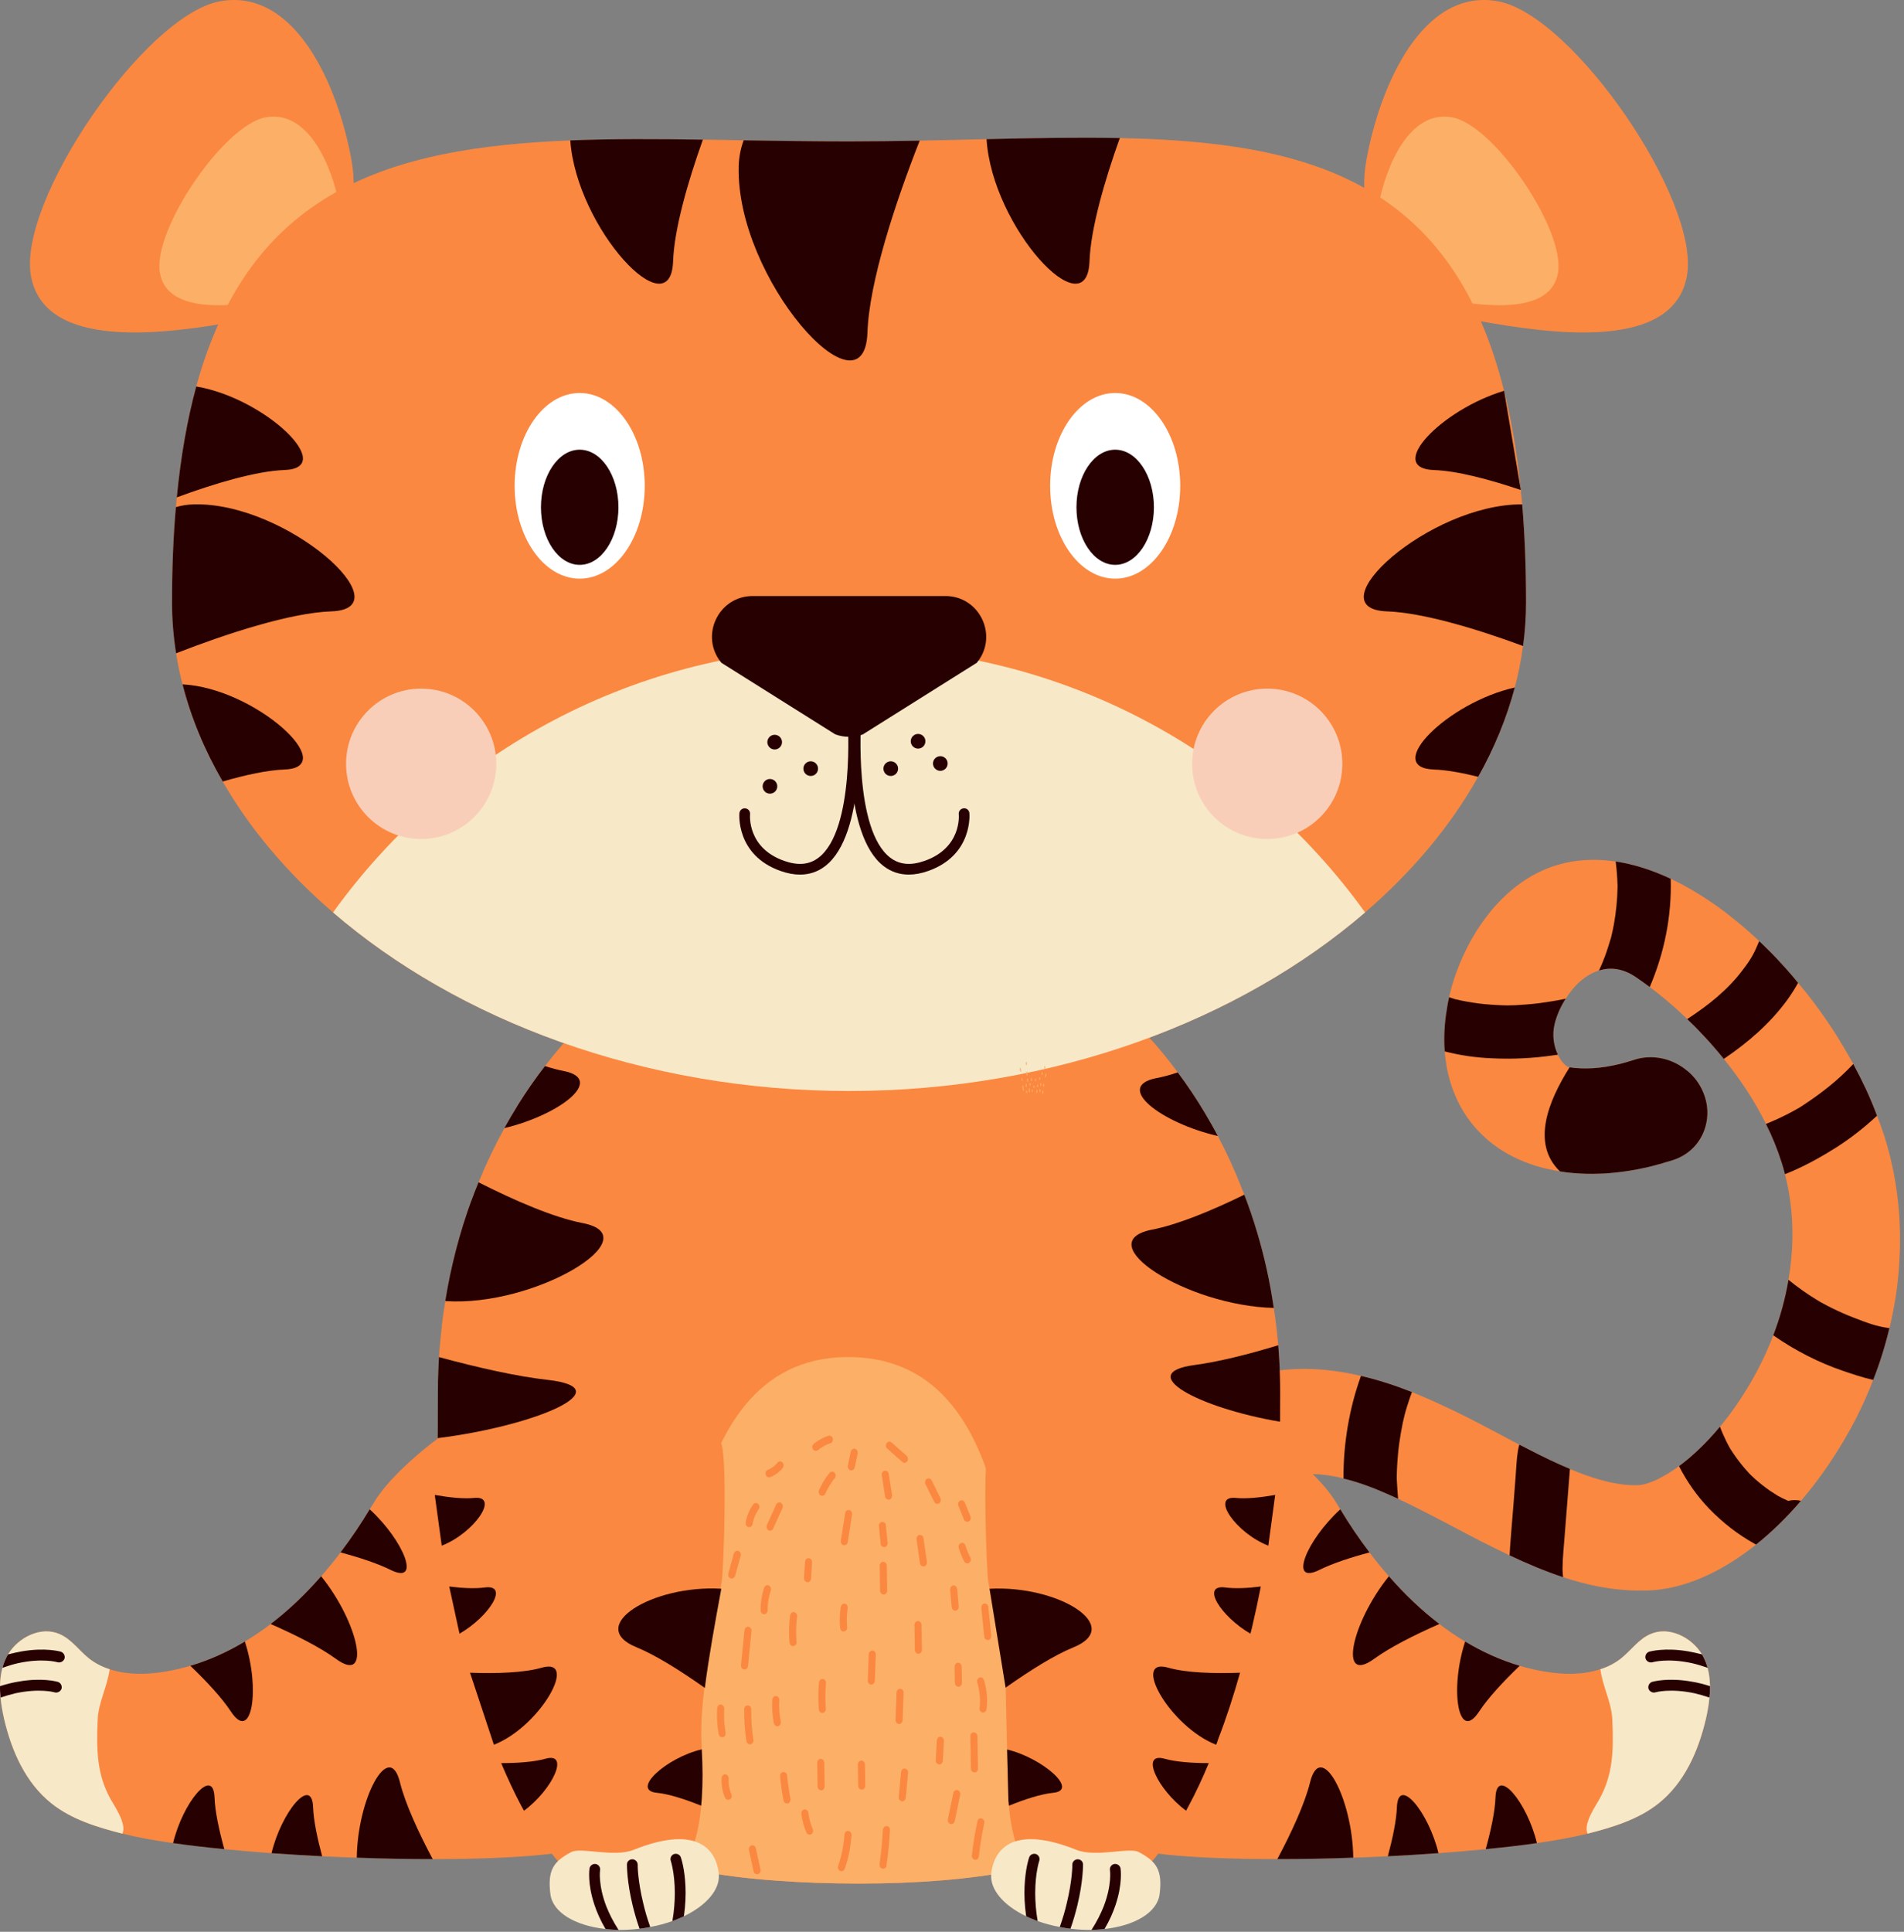 <svg xmlns="http://www.w3.org/2000/svg" xmlns:xlink="http://www.w3.org/1999/xlink" id="eQpzG2ObMUW1" viewBox="0 0 210 213"><rect x="0" y="0" width="210" height="213" fill="#808080" stroke="none"/><style><![CDATA[#eQpzG2ObMUW26_tr {animation: eQpzG2ObMUW26_tr__tr 3000ms linear infinite normal forwards}@keyframes eQpzG2ObMUW26_tr__tr { 0% {transform: translate(134.317px,158.96px) rotate(0deg);animation-timing-function: cubic-bezier(0.42,0,0.58,1)} 26.667% {transform: translate(134.317px,158.96px) rotate(-4deg);animation-timing-function: cubic-bezier(0.42,0,0.58,1)} 50% {transform: translate(134.317px,158.96px) rotate(-1deg);animation-timing-function: cubic-bezier(0.42,0,0.58,1)} 73.333% {transform: translate(134.317px,158.96px) rotate(-3deg);animation-timing-function: cubic-bezier(0.42,0,0.58,1)} 100% {transform: translate(134.317px,158.96px) rotate(0deg)}} #eQpzG2ObMUW114_tr {animation: eQpzG2ObMUW114_tr__tr 3000ms linear infinite normal forwards}@keyframes eQpzG2ObMUW114_tr__tr { 0% {transform: translate(34.46px,33.649px) rotate(0deg)} 43.333% {transform: translate(34.46px,33.649px) rotate(-5deg)} 100% {transform: translate(34.46px,33.649px) rotate(0deg)}}]]></style><path d="M111.497,118.814c0-.013,0-.028,0-.041c0-.008,0-.013,0-.021c0-.002,0-.008.003-.01c0-.003,0-.018,0-.005c0-.013,0-.024-.008-.036-.005-.011-.018-.021-.031-.021-.013-.005-.026-.003-.036.005s-.023.018-.023.031c-.005.065-.005.127.005.189.003.012.005.025.015.033.008.01.024.016.037.016.023-.003.051-.024.046-.052s-.008-.057-.008-.088Z" fill="#fcaf67"></path><path d="M111.799,118.487c0-.029-.028-.049-.051-.049-.029.002-.047.025-.047.051-.005.114,0,.227.013.341.003.026.023.046.052.046.023,0,.051-.025.046-.051-.013-.111-.018-.225-.013-.338Z" fill="#fcaf67"></path><path d="M112.132,118.776c0-.003,0-.006-.002-.011v-.002c0-.005,0-.013-.003-.021c0-.013,0-.028-.002-.041c0-.013,0-.029,0-.042c0-.007,0-.012.002-.02c0,0,0-.016,0-.008s0-.005,0-.005c0-.016,0-.026-.005-.039-.008-.01-.021-.021-.033-.021-.011-.002-.026-.002-.037.006-.01.007-.02.018-.02.031-.008.069-.005.134.007.201.003.013.013.026.024.028.01.008.026.011.038.006.011-.006.024-.013.029-.024.005-.013.005-.025.002-.038Z" fill="#fcaf67"></path><path d="M111.46,117.983c.003-.026-.026-.049-.049-.049-.031.003-.046.023-.049.052-.005.09-.003.178.008.266.002.025.023.049.051.046.026-.002.052-.023.049-.052-.013-.087-.015-.175-.01-.263Z" fill="#fcaf67"></path><path d="M111.88,117.983c0-.005.003-.013.003-.021.003-.013.005-.028.008-.041.007-.026-.011-.055-.036-.06-.026-.005-.052.011-.06.039-.013.059-.018.124-.01.189.002.01.008.023.015.033.008.008.024.013.037.013.023-.003.049-.023.046-.052-.003-.028-.005-.056-.003-.087c0-.003,0-.006,0-.011c0,0,0,0,0-.002Z" fill="#fcaf67"></path><path d="M112.608,118.576c-.031.003-.047.024-.049.052-.006.083-.011.168-.016.25-.002.026.026.052.052.047.028,0,.044-.021.046-.049.005-.085.011-.168.016-.253.002-.026-.026-.049-.049-.047Z" fill="#fcaf67"></path><path d="M112.288,118.125c-.028-.006-.054.01-.059.036-.013.054-.018.111-.011.165.003.013.006.023.016.033.01.008.023.016.036.013.026-.002.052-.023.049-.051-.005-.026-.005-.054-.002-.083.002-.018.002-.039.007-.054.006-.026-.01-.054-.036-.059Z" fill="#fcaf67"></path><path d="M112.929,118.512c-.028.005-.046.026-.046.052v.227c0,.026.026.049.051.047.026,0,.047-.024.047-.05v-.227c0-.026-.026-.049-.052-.049Z" fill="#fcaf67"></path><path d="M112.719,118.058c.002-.013-.008-.026-.016-.034s-.023-.015-.036-.013c-.013,0-.026.005-.034.016-.007.01-.012.02-.012.036-.006.062-.006.126.005.188.002.013.005.024.015.034.008.008.023.015.036.013.024-.003.052-.023.047-.052-.008-.062-.01-.124-.005-.188Z" fill="#fcaf67"></path><path d="M113.069,117.908c.002-.013-.005-.028-.013-.036-.01-.008-.023-.013-.039-.013-.01.002-.023.008-.033.015-.008.011-.011.024-.011.037-.007.067-.005.134.005.201c0,.013.003.026.013.033.011.011.024.016.036.016.026-.003.052-.023.05-.052-.011-.067-.013-.134-.008-.201Z" fill="#fcaf67"></path><path d="M112.893,117.205c-.029,0-.049.024-.049.052v.175c0,.026.026.05.051.047.029-.003.049-.023.049-.052v-.175c0-.026-.025-.049-.051-.047Z" fill="#fcaf67"></path><path d="M112.491,117.479c0,0,0,0,0-.002c0-.003,0-.008,0-.011.003-.018.005-.033.008-.051.005-.023-.01-.054-.036-.057-.026-.005-.054.008-.06.036-.012.07-.015.142-.01.214.005.026.023.05.052.047.026-.003.051-.023.046-.052-.002-.031-.002-.064-.002-.098.002-.008.002-.015.002-.026Z" fill="#fcaf67"></path><path d="M111.599,117.391c.002-.025-.029-.049-.052-.046-.028,0-.044.021-.046.049-.008.085-.006.168.005.253.002.026.023.049.051.046.026-.002.049-.023.047-.051-.01-.083-.01-.168-.005-.251Z" fill="#fcaf67"></path><path d="M112.038,117.34c.003-.026-.026-.049-.049-.047-.031.003-.046.023-.049.052-.005.075-.002.15.005.227.003.026.024.049.052.046.026-.002.049-.023.046-.051-.007-.075-.01-.152-.005-.227Z" fill="#fcaf67"></path><path d="M111.528,116.622c0-.026-.023-.049-.049-.047-.026,0-.052.024-.049.052.01.114.018.227.026.341.005.026.026.049.051.046.029,0,.049-.023.049-.051-.01-.114-.018-.228-.028-.341Z" fill="#fcaf67"></path><path d="M112.945,116.549c-.026.003-.047.024-.047.052v.214c0,.026.026.049.052.047.026,0,.047-.023.047-.052v-.211c0-.026-.026-.052-.052-.05Z" fill="#fcaf67"></path><path d="M113.268,116.209c0,.013,0,0,0-.003-.003-.002-.003-.007-.003-.013-.002-.007-.002-.012-.002-.02-.003-.016-.006-.031-.006-.047c0-.015,0-.028,0-.044c0-.007,0-.012.003-.02c0-.005,0-.008,0-.013c0-.003,0-.003,0-.003s0,0,0-.002c.003-.013.003-.024-.005-.036-.008-.011-.021-.021-.031-.021-.013-.003-.026-.003-.036.005-.013.008-.021.018-.023.031-.008.072-.006.142.007.214.003.011.016.024.023.029.011.007.026.007.039.005.011-.005.023-.013.029-.023.005-.013.005-.026.005-.039Z" fill="#fcaf67"></path><path d="M111.458,115.578c-.003-.025-.024-.049-.052-.049-.026.005-.049.026-.046.052.005.08.01.16.018.24.002.026.023.052.051.049.024-.002.049-.026.047-.052-.005-.08-.013-.16-.018-.24Z" fill="#fcaf67"></path><path d="M113.23,118.664c-.026.003-.046.023-.046.052v.263c0,.026.025.052.051.049.026-.002.047-.023.047-.051v-.264c0-.028-.026-.051-.052-.049Z" fill="#fcaf67"></path><path d="M113.372,117.949c-.029-.005-.052.01-.059.036-.024.07-.031.142-.026.214.002.026.023.052.051.047.026,0,.049-.024.047-.052-.003-.015-.003-.031-.003-.049c0-.008.003-.016.003-.023c0-.003,0-.003,0-.003s0,0,0-.002c0-.003,0-.008,0-.013.005-.034.013-.065.023-.096.008-.026-.013-.054-.036-.059Z" fill="#fcaf67"></path><path d="M113.626,116.824c-.021-.013-.054-.006-.065.02-.044.098-.077.202-.095.31-.005.023.01.054.036.057.026.005.054-.008.059-.036.011-.052.021-.101.037-.15.015-.049.028-.088.049-.137.01-.021.005-.054-.021-.064Z" fill="#fcaf67"></path><path d="M111.083,118.184c-.003-.026-.021-.049-.052-.049-.023.002-.049.026-.046.051.018.153.036.302.056.455.003.026.024.049.049.046.026,0,.052-.023.049-.049-.02-.152-.036-.304-.056-.454Z" fill="#fcaf67"></path><path d="M110.978,117.365c-.003-.013-.006-.026-.016-.034-.008-.01-.023-.015-.036-.015-.023.002-.052.026-.046.052.01.064.02.126.028.191.003.013.005.023.015.033.008.008.024.016.037.013.023-.002.051-.023.046-.052-.008-.062-.018-.126-.028-.188Z" fill="#fcaf67"></path><path d="M110.857,116.537c-.024-.111-.049-.22-.073-.331-.007-.026-.038-.039-.062-.031-.028.008-.038.036-.033.062.023.108.049.217.072.328.008.026.039.039.062.031.028-.008.039-.034.034-.059Z" fill="#fcaf67"></path><g id="eQpzG2ObMUW26_tr" transform="translate(134.317,158.96) rotate(0)"><g transform="translate(-134.317,-158.96)"><path d="M137.208,165.281c3.445-2.677,6.732-3.225,10.54-2.375.152.033.284.07.429.111l.01.008c1.503.366,3.075.924,4.784,1.68.403.184.801.362,1.232.55l.008.006c1.856.875,3.867,1.915,6.09,3.09c2.043,1.079,4.098,2.164,6.2,3.14l.007.007c1.932.912,3.891,1.743,5.895,2.404c1.231.406,2.479.749,3.733.997c1.704.33,3.45.521,5.221.467.16-.002.323.011.491,0c3.831-.15,7.937-1.941,11.838-5.063c1.706-1.355,3.367-2.977,4.952-4.823.917-1.074,1.805-2.213,2.654-3.421.158-.222.32-.455.468-.684.005-.011.005-.011.012-.021c1.095-1.614,2.071-3.269,2.946-4.965l.006-.01c.395-.806.795-1.624,1.151-2.458.253-.586.498-1.18.726-1.772.736-1.866,1.329-3.777,1.792-5.708.064-.215.103-.434.157-.656.062-.315.139-.651.204-.968.398-1.96.656-3.948.744-5.926.273-4.634-.29-9.238-1.655-13.599-.251-.756-.519-1.523-.819-2.269-.356-.974-.759-1.94-1.208-2.905-.431-.924-.909-1.869-1.41-2.799-.41-.754-.847-1.508-1.296-2.246-.467-.793-.971-1.578-1.49-2.337-1.027-1.518-2.12-2.982-3.302-4.363-.659-.811-1.335-1.593-2.04-2.337-.191-.204-.359-.395-.545-.584-.289-.304-.575-.596-.872-.875-.269-.276-.553-.547-.834-.805-.976-.933-1.973-1.795-2.995-2.6-.543-.442-1.08-.85-1.63-1.237-1.257-.886-2.514-1.683-3.795-2.37-.449-.243-.901-.462-1.335-.666-2.086-.979-4.121-1.619-6.07-1.905-2.301-.349-4.472-.217-6.476.395-.575.16-1.138.385-1.673.63-1.626.733-3.064,1.789-4.324,3.026-1.072,1.051-2.001,2.249-2.802,3.491-1.472,2.316-2.479,4.818-3.021,7.067-.031.124-.051.237-.075.351-.041.16-.064.317-.103.477-.052.238-.095.483-.126.736-.292,1.645-.372,3.238-.261,4.761.049.568.119,1.126.214,1.668.483,2.683,1.627,5.082,3.382,6.982c2.239,2.445,5.402,4.007,9.12,4.575.509.098,1.046.158,1.577.201.233.019.455.031.687.05.462.023.938.025,1.402.02.23.003.475.003.718-.015.651-.018,1.309-.075,1.983-.15.984-.103,1.98-.269,2.998-.504.402-.077.792-.18,1.182-.281l.005-.01c.026.005.044.002.075-.005.026-.013.041-.016.065-.026.328-.075.65-.166.945-.277.144-.041.289-.082.428-.116.145-.041.282-.09.416-.142.297-.093.584-.209.849-.341.341-.178.646-.384.92-.609.095-.077.178-.15.266-.232.082-.057.144-.129.209-.199.095-.093.196-.194.286-.305.274-.328.504-.674.677-1.04.051-.096.093-.197.137-.297.046-.109.087-.212.121-.318.031-.108.072-.224.103-.33.328-1.144.295-2.412-.191-3.651-.41-1.041-1.051-1.898-1.877-2.551l-.01-.005c-1.601-1.317-3.801-1.826-5.82-1.154-.168.056-.32.108-.483.152-.152.052-.312.098-.467.132-.152.054-.307.087-.462.124-.158.036-.295.067-.449.103-.179.046-.367.09-.538.126-.173.039-.335.067-.516.101l-.01-.008c-1.136.197-2.13.235-2.959.199-.186,0-.367-.013-.54-.033-.077-.011-.147-.016-.214-.021-.165-.016-.313-.031-.452-.057-.392-.059-.909-.596-1.293-1.389-.427-.893-.674-2.122-.359-3.39.224-.914.637-1.893,1.221-2.783.891-1.428,2.174-2.662,3.674-3.109c1.214-.387,2.585-.261,4.02.694.501.336,1.03.71,1.578,1.126.552.403,1.125.865,1.699,1.34.805.669,1.624,1.392,2.432,2.192.617.581,1.226,1.196,1.833,1.854.749.803,1.487,1.642,2.202,2.536c1.756,2.163,3.37,4.572,4.653,7.167.684,1.366,1.263,2.783,1.725,4.24.144.433.26.862.372,1.301.142.519.25,1.058.356,1.611.346,1.805.493,3.672.465,5.562-.034,1.482-.179,2.984-.437,4.479-.346,2.053-.906,4.103-1.675,6.119-1.038,2.727-2.443,5.366-4.196,7.875-.558.793-1.116,1.526-1.678,2.2-1.586,1.906-3.143,3.339-4.519,4.351-.015.002-.015.002-.023.013-1.805,1.314-3.313,1.957-4.255,2.063-.075.002-.15.007-.199.018-2.071.087-4.338-.512-6.754-1.449-.274-.106-.53-.214-.803-.335-1.446-.599-2.944-1.322-4.47-2.11-.327-.17-.661-.333-.988-.506-.044-.018-.083-.046-.127-.062-.7-.364-1.384-.728-2.084-1.108-1.549-.815-3.165-1.68-4.869-2.504-.452-.217-.906-.436-1.358-.638-1.144-.547-2.329-1.064-3.532-1.549-.444-.168-.881-.33-1.322-.501l-.011-.005c-1.409-.504-2.835-.942-4.291-1.276-2.042-.485-4.126-.766-6.24-.779-1.872.01-3.752.217-5.647.718-2.9.748-5.82,2.13-8.727,4.391-2.486,1.937,5.231,11.191,7.717,9.241Z" fill="#fb8840"></path><path d="M186.023,118.014l.01.005c.827.655,1.47,1.523,1.878,2.556.485,1.237.519,2.504.191,3.645-.465,1.687-1.741,3.091-3.561,3.685-.279.093-.552.178-.844.25-.302.106-.622.202-.953.274-.039.013-.083.039-.139.041-.398.109-.79.21-1.183.292l-.01-.005c-1.01.235-2.009.392-2.988.501-.676.082-1.334.137-1.993.15-.958.038-1.887.018-2.796-.057-.54-.041-1.066-.101-1.585-.196-3.171-3.057-1.309-7.702,1.066-11.472.351.062.759.096,1.206.114.829.036,1.828-.006,2.959-.197.896-.149,1.866-.384,2.928-.733c2.019-.671,4.219-.168,5.814,1.147Z" fill="#270002"></path><path d="M148.176,163.017l.008.008c1.505.367,3.077.924,4.787,1.681.403.183.798.361,1.229.55-.062-.713-.104-1.433-.145-2.156-.002-.018-.002-.018.005-.026-.01-.008-.01-.008-.01-.008.01-.18.013-.366.008-.544.013-.408.026-.819.057-1.232.051-.731.113-1.454.216-2.174.104-.767.243-1.536.398-2.293.057-.222.111-.444.158-.656.015-.062.023-.116.033-.149.08-.321.17-.633.269-.938.162-.537.343-1.061.539-1.588-.444-.167-.88-.33-1.324-.5l-.011-.006c-1.407-.503-2.832-.942-4.288-1.275-1.299,3.612-1.944,7.467-1.929,11.306Z" fill="#270002"></path><path d="M166.5,171.491l.01.008c1.929.911,3.889,1.743,5.892,2.404-.013-.127-.028-.266-.041-.393-.003-.16-.021-.317-.023-.48-.005-.015-.005-.015-.008-.031.008-.01.008-.01.008-.01.013-.326.015-.641.028-.966.044-.718.106-1.441.165-2.166.142-1.779.282-3.561.421-5.342.067-.834.132-1.686.199-2.52.008-.011-.002-.016.005-.026-1.443-.599-2.943-1.322-4.469-2.109-.328-.171-.661-.334-.986-.507-.047-.018-.086-.046-.132-.061-.057.203-.101.431-.147.66-.165.997-.189,2.038-.271,3.034-.153,2.045-.315,4.085-.486,6.135-.062.767-.126,1.575-.165,2.37Z" fill="#270002"></path><path d="M193.512,170.215c.056.023.106.06.17.088c1.704-1.355,3.367-2.977,4.952-4.823-.459-.106-.95-.106-1.407.008-.219-.098-.439-.197-.653-.302-.15-.075-.3-.168-.455-.235-.01-.006-.01-.006-.02-.013-.287-.189-.581-.367-.868-.555-.56-.393-1.11-.824-1.629-1.278-.121-.114-.253-.235-.374-.349-.029-.021-.155-.152-.225-.217-.062-.075-.137-.155-.155-.168-.124-.131-.232-.266-.348-.39-.488-.56-.927-1.143-1.34-1.75-.099-.145-.184-.292-.284-.436-.024-.029-.037-.052-.05-.075-.16-.287-.309-.566-.451-.855-.251-.509-.478-1.03-.669-1.557-1.588,1.906-3.142,3.339-4.518,4.351.872,1.714,1.99,3.31,3.343,4.712c1.503,1.539,3.114,2.801,4.981,3.844Z" fill="#270002"></path><path d="M195.582,147.234c2.383,1.665,5.009,3.008,7.738,3.935c1.025.346,2.146.731,3.282.981.736-1.867,1.327-3.777,1.789-5.709-1.466-.193-2.404-.565-3.984-1.172-.772-.299-1.544-.64-2.285-1.004-.379-.178-.744-.38-1.11-.579-.194-.093-.279-.155-.279-.155-.142-.085-.276-.162-.418-.25-1.072-.653-2.079-1.376-3.055-2.166-.348,2.052-.906,4.102-1.678,6.119Z" fill="#270002"></path><path d="M196.873,129.462c.356-.137.72-.286,1.081-.449c1.606-.723,3.15-1.585,4.625-2.528c1.577-1.012,3.064-2.179,4.443-3.462-.356-.974-.762-1.937-1.208-2.905-.431-.924-.909-1.869-1.41-2.799-1.624,1.733-3.493,3.22-5.703,4.656-.122.072-.207.129-.235.152-.142.075-.271.157-.411.232-.356.199-.705.385-1.064.566-.63.322-1.267.612-1.915.878-.104.043-.199.077-.303.118.687,1.366,1.266,2.786,1.728,4.24.144.434.261.865.372,1.301Z" fill="#270002"></path><path d="M159.341,115.93c1.714.439,3.47.695,5.27.762c2.215.101,4.435.002,6.628-.32.188-.024.387-.06.586-.078-.426-.891-.674-2.122-.359-3.39.222-.911.637-1.892,1.221-2.783-.121.031-.256.054-.385.075-.829.17-1.67.299-2.515.413-.888.111-1.791.183-2.69.23-.204,0-.398.01-.602.01-.074.005-.123.013-.149.01c0,0-.018.003-.101,0-.4-.007-.793-.023-1.195-.046-.891-.049-1.777-.124-2.66-.269-.441-.067-.873-.152-1.304-.24-.183-.044-.387-.085-.573-.129-.062-.015-.098-.026-.132-.036c0,0-.02-.013-.093-.034-.152-.051-.312-.09-.457-.149-.041.157-.064.315-.105.475-.052.237-.093.482-.127.735-.289,1.645-.369,3.238-.258,4.764Z" fill="#270002"></path><path d="M175.492,108.746c.026-.049.049-.093.064-.118-.02.038-.041.079-.061.118-.003,0-.003,0-.003,0Z" fill="#270002"></path><path d="M180.379,107.706c.501.336,1.031.713,1.578,1.126c1.616-3.777,2.432-7.831,2.313-11.934-2.086-.979-4.12-1.616-6.07-1.908.06.449.101.883.137,1.327.031.385.047.756.062,1.144-.002.041,0,.059.008.09-.003.129,0,.248-.003.374-.028,1.355-.168,2.703-.405,4.025-.072.369-.15.746-.238,1.118-.025.142-.069.284-.103.434-.005.01-.005.01-.013.018-.204.64-.387,1.291-.632,1.929-.197.524-.411,1.053-.654,1.564c1.214-.39,2.585-.263,4.02.692Z" fill="#270002"></path><path d="M190.125,116.754c2.631-1.771,5.097-3.899,6.979-6.473.445-.612.852-1.252,1.214-1.908-.658-.811-1.338-1.593-2.042-2.334-.189-.207-.357-.398-.543-.586-.289-.305-.578-.594-.872-.876-.269-.273-.553-.547-.834-.803-.561,1.369-.904,1.981-1.815,3.174-1.619,2.156-3.716,3.844-6.122,5.417.617.58,1.226,1.195,1.83,1.853.752.803,1.488,1.642,2.205,2.536Z" fill="#270002"></path></g></g><path d="M0.003,185.914c-.013.41.013.834.062,1.26.065.797.217,1.595.392,2.37.821,3.511,2.35,7.03,5.241,9.321c2.21,1.753,5.027,2.613,7.795,3.315.023,0,.036.01.062.01c1.503.377,3.385.728,5.533,1.03c1.73.256,3.625.47,5.647.667c1.665.167,3.408.315,5.216.446c1.818.134,3.7.243,5.582.341c1.276.059,2.541.119,3.816.155c2.853.111,5.683.157,8.373.157c9.46,0,17.154-.627,17.862-2.055.795-1.598-6.075-28.479-9.411-37.567-1.1-3.013-3.437-9.822-6.628-7.648-3.171,2.164-6.811,5.433-8.301,7.95-.152.256-.305.496-.467.751-.973,1.622-2.047,3.22-3.222,4.756-.669.896-1.389,1.779-2.135,2.626-1.691,1.937-3.548,3.728-5.569,5.265-.909.702-1.857,1.342-2.843,1.936-1.882,1.136-3.888,2.045-6.011,2.675-.924.266-1.882.496-2.856.653-1.996.326-4.167.351-6.049-.279-.834-.255-1.593-.653-2.275-1.185-1.11-.883-1.944-2.143-3.271-2.7-2.047-.883-4.534.377-5.66,2.251-.075.121-.139.243-.201.374-.176.365-.315.729-.416,1.103-.178.653-.253,1.332-.266,2.022Z" fill="#fb8840"></path><path d="M0.003,185.913c-.013.411.013.834.062,1.26.065.798.217,1.596.392,2.371.821,3.511,2.35,7.03,5.241,9.32c2.21,1.754,5.027,2.613,7.795,3.316.555-1.054-.999-3.243-1.301-3.814-1.467-2.675-1.58-5.215-1.415-8.809.088-1.875,1.087-3.644,1.314-5.508-.834-.255-1.593-.653-2.275-1.185-1.11-.883-1.944-2.143-3.271-2.701-2.047-.883-4.534.377-5.66,2.252-.075.121-.139.243-.201.374-.176.364-.315.728-.416,1.103-.178.653-.253,1.332-.266,2.021Z" fill="#f7e8c7"></path><path d="M0.27,183.892c.617-.217,1.185-.387,1.717-.508c2.665-.581,4.307-.122,4.332-.109.328.098.682-.072.795-.4.088-.315-.088-.653-.416-.762-.101-.023-1.72-.482-4.345-.023-.454.083-.948.194-1.467.325-.075.122-.139.243-.201.375-.176.364-.315.728-.416,1.102Z" fill="#270002"></path><path d="M0.003,185.914c-.013.41.013.834.062,1.26.571-.196,1.1-.341,1.593-.462c2.665-.581,4.307-.132,4.332-.122.328.111.682-.072.795-.384.088-.318-.088-.667-.416-.765-.103-.023-1.72-.495-4.345-.023-.62.096-1.288.266-2.022.496Z" fill="#270002"></path><path d="M29.852,179.063c2.765,1.211,5.456,2.577,7.188,3.837c4.015,2.928,2.486-4.017-1.619-9.101-1.691,1.936-3.548,3.728-5.569,5.264Z" fill="#270002"></path><path d="M19.09,203.221c1.73.256,3.625.47,5.647.666-.571-2.071-1.025-4.165-1.074-5.688-.127-3.498-3.486.496-4.573,5.022Z" fill="#270002"></path><path d="M29.949,204.333c1.818.134,3.7.243,5.582.341-.529-1.975-.948-3.958-.997-5.412-.139-3.509-3.498.522-4.585,5.071Z" fill="#270002"></path><path d="M39.352,204.829c2.853.111,5.683.157,8.373.157-1.578-2.964-3.044-6.148-3.612-8.471-1.188-4.779-4.686,1.792-4.761,8.314Z" fill="#270002"></path><path d="M20.996,183.675c1.818,1.743,3.511,3.571,4.482,5.058c2.313,3.486,3.245-2.505,1.529-7.733-1.882,1.136-3.888,2.045-6.011,2.675Z" fill="#270002"></path><path d="M37.555,171.173c2.096.556,4.105,1.222,5.494,1.911c3.486,1.743,1.49-3.22-2.272-6.667-.973,1.622-2.047,3.22-3.222,4.756Z" fill="#270002"></path><path d="M188.602,185.914c.013.41-.013.834-.065,1.26-.062.797-.214,1.595-.39,2.37-.821,3.511-2.349,7.03-5.241,9.321-2.213,1.753-5.027,2.613-7.795,3.315-.026,0-.036.01-.062.01-1.502.377-3.385.728-5.533,1.03-1.73.256-3.625.473-5.647.667-1.667.167-3.41.315-5.215.446-1.82.134-3.7.243-5.585.341-1.275.059-2.538.119-3.813.155-2.853.111-5.686.157-8.374.157-9.462,0-17.154-.627-17.861-2.055-.796-1.598,6.075-28.479,9.411-37.567c1.1-3.013,1.727-7.741,5.53-7.072c3.424.591,7.909,4.857,9.401,7.374.15.256.302.496.465.751.973,1.622,2.047,3.22,3.22,4.756.671.896,1.391,1.779,2.137,2.626c1.692,1.937,3.548,3.728,5.57,5.265.908.702,1.856,1.342,2.842,1.936c1.883,1.136,3.891,2.045,6.011,2.675.924.266,1.882.496,2.856.653c1.996.326,4.167.351,6.049-.279.834-.255,1.591-.653,2.275-1.185c1.113-.883,1.944-2.143,3.271-2.7c2.045-.883,4.534.377,5.657,2.251.078.121.14.243.204.374.176.365.315.729.416,1.103.178.653.253,1.332.266,2.022Z" fill="#fb8840"></path><path d="M188.602,185.913c.013.411-.013.834-.065,1.26-.062.798-.214,1.596-.39,2.371-.821,3.511-2.349,7.03-5.241,9.32-2.213,1.754-5.027,2.613-7.795,3.316-.555-1.054.999-3.243,1.301-3.814c1.467-2.675,1.578-5.215,1.415-8.809-.09-1.875-1.087-3.644-1.314-5.508.834-.255,1.59-.653,2.275-1.185c1.112-.883,1.944-2.143,3.271-2.701c2.045-.883,4.534.377,5.657,2.252.077.121.139.243.204.374.176.364.315.728.416,1.103.178.653.253,1.332.266,2.021Z" fill="#f7e8c7"></path><path d="M188.336,183.892c-.617-.217-1.188-.387-1.717-.508-2.665-.581-4.307-.122-4.333-.109-.327.098-.681-.072-.795-.4-.088-.312.088-.653.416-.762.101-.023,1.72-.482,4.345-.023.455.083.948.194,1.467.325.075.122.137.243.199.375.178.364.317.728.418,1.102Z" fill="#270002"></path><path d="M188.602,185.914c.013.41-.013.834-.064,1.26-.568-.196-1.098-.341-1.591-.462-2.664-.581-4.307-.132-4.332-.122-.328.111-.682-.072-.796-.384-.087-.318.088-.667.416-.765.101-.023,1.717-.495,4.345-.023.62.096,1.291.266,2.022.496Z" fill="#270002"></path><path d="M158.754,179.063c-2.765,1.211-5.455,2.577-7.188,3.837-4.015,2.928-2.486-4.017,1.619-9.101c1.691,1.936,3.548,3.728,5.569,5.264Z" fill="#270002"></path><path d="M169.514,203.221c-1.73.256-3.625.47-5.647.666.571-2.071,1.025-4.165,1.074-5.688.129-3.498,3.488.496,4.573,5.022Z" fill="#270002"></path><path d="M158.655,204.333c-1.818.134-3.702.243-5.585.341.532-1.975.948-3.958,1-5.412.139-3.509,3.498.522,4.585,5.071Z" fill="#270002"></path><path d="M149.256,204.829c-2.853.111-5.683.157-8.373.157c1.577-2.964,3.044-6.148,3.612-8.471c1.188-4.779,4.686,1.792,4.761,8.314Z" fill="#270002"></path><path d="M167.61,183.675c-1.818,1.743-3.512,3.571-4.482,5.058-2.311,3.486-3.248-2.505-1.529-7.733c1.882,1.136,3.891,2.045,6.011,2.675Z" fill="#270002"></path><path d="M151.049,171.173c-2.097.556-4.105,1.222-5.494,1.911-3.489,1.743-1.493-3.22,2.272-6.667.973,1.622,2.047,3.22,3.222,4.756Z" fill="#270002"></path><path d="M48.273,158.571v1.91h.059c-.023,0-.036,0-.059.011v1.141c0,1.978.013,3.932.046,5.83l.119,1.867.178,2.646.023.382.284,4.304.057.912v.01c.049.483.108.945.178,1.418v.02c.059.442.132.878.212,1.32.036.206.072.415.108.624.331,1.813.744,3.545,1.263,5.203.072.243.142.473.225.715v.011l.013.023v.01c.083.24.165.483.258.713.615,1.678,1.361,3.261,2.257,4.763.945,1.614,2.079,3.119,3.426,4.503.023.031.059.055.083.088c1.288,1.327,2.765,2.546,4.464,3.654c1.678,1.087,3.568,2.065,5.696,2.922.72.284,1.464.561,2.244.821.733.243,1.487.486,2.267.705.426.119.862.23,1.312.338.769.199,1.56.385,2.375.55.591.122,1.193.243,1.818.352.426.077.852.142,1.288.209c1.903.307,3.935.56,6.083.736.38.031.769.064,1.17.087c2.788.21,5.802.318,9.027.318c6.568,0,12.212-.483,17.056-1.405c1.418-.276,2.776-.583,4.064-.934c1.288-.339,2.492-.713,3.651-1.131c2.67-.943,4.996-2.073,7.051-3.37c2.657-1.668,4.844-3.632,6.615-5.85.426-.517.816-1.043,1.18-1.583c1.159-1.668,2.128-3.457,2.897-5.365.199-.442.364-.881.532-1.33.767-2.066,1.368-4.237,1.807-6.532.034-.142.07-.287.093-.439.023-.132.06-.297.083-.429.059-.297.106-.591.152-.898.307-1.79.545-3.656.723-5.567.057-.648.106-1.296.152-1.955.06-.735.096-1.482.132-2.241.011-.108.023-.227.023-.338v-.033c.093-1.779.153-3.6.176-5.456.013-.287.023-.56.023-.847.013-.757.013-1.526.013-2.293.013-.462.013-.934.013-1.404c0-.506.01-1.023,0-1.526.01-1.056.01-2.12.01-3.184c0-.736-.01-1.438-.036-2.153-.01-.449-.033-.909-.057-1.361-.025-.416-.049-.834-.082-1.249v-.013c-.013-.155-.026-.318-.036-.473-.119-1.371-.274-2.721-.486-4.061c0-.021,0-.031-.013-.055-.413-2.855-1.025-5.644-1.83-8.321-.413-1.405-.886-2.799-1.418-4.162-.01-.065-.046-.142-.069-.207-.06-.142-.106-.286-.179-.418-.779-2.029-1.675-3.974-2.667-5.851-.439-.844-.911-1.668-1.397-2.481-.932-1.58-1.949-3.085-3.023-4.534-8.505-11.495-21.11-18.773-35.153-18.773-13.775,0-26.132,6.994-34.637,18.081-1.087,1.394-2.091,2.856-3.036,4.369v.013c-.496.8-.979,1.624-1.441,2.458v.01c-1.051,1.911-2.006,3.899-2.845,5.962-.036.098-.083.186-.119.284v.013c-.225.547-.449,1.107-.651,1.678h-.01c-1.288,3.524-2.269,7.247-2.894,11.123-.155.919-.284,1.854-.39,2.786h.01c-.093.857-.189,1.725-.258,2.592-.023.264-.036.527-.059.801-.023.395-.046.803-.059,1.208-.046.901-.059,1.81-.059,2.721c0,.922,0,1.833-.01,2.745v.044c0,.749,0,1.482-.013,2.218Z" fill="#fb8840"></path><path d="M140.485,144.213c-.413-2.856-1.027-5.644-1.83-8.322-.416-1.404-.889-2.801-1.418-4.162-3.64,1.779-7.348,3.305-10.173,3.852-7.074,1.387,3.806,8.399,13.421,8.632Z" fill="#270002"></path><path d="M141.183,156.761c.011-1.056.011-2.12.011-3.186c0-.736-.011-1.439-.037-2.151-.01-.449-.033-.912-.056-1.361-.026-.418-.049-.834-.083-1.252v-.01c-.013-.155-.023-.318-.036-.473-3.357,1.023-6.579,1.823-9.192,2.174-6.78.888.413,4.743,9.393,6.259Z" fill="#270002"></path><path d="M134.317,125.256c-.439-.847-.912-1.668-1.395-2.481-.934-1.58-1.949-3.085-3.026-4.534-.836.284-1.642.506-2.362.635-4.689.925.496,4.932,6.783,6.38Z" fill="#270002"></path><path d="M49.109,143.456c9.959.682,22.693-7.123,15.166-8.595-3.166-.604-7.441-2.448-11.492-4.5-.036.098-.083.186-.119.286v.011c-.225.547-.449,1.107-.648,1.678h-.013c-1.288,3.524-2.269,7.245-2.894,11.12Z" fill="#270002"></path><path d="M48.273,158.571c11.022-1.384,20.32-5.5,12.133-6.424-3.367-.372-7.643-1.337-11.991-2.512-.023.395-.046.8-.059,1.208-.046.899-.059,1.81-.059,2.721c0,.922,0,1.834-.01,2.745v.044c0,.746,0,1.482-.013,2.218Z" fill="#270002"></path><path d="M55.629,124.388c6.168-1.482,11.151-5.391,6.535-6.3-.64-.121-1.325-.309-2.055-.539-1.087,1.394-2.091,2.853-3.036,4.368v.011c-.496.803-.981,1.626-1.443,2.46Z" fill="#270002"></path><path d="M74.747,198.268c.036,2.657.248,5.236.615,7.717.591.122,1.193.243,1.818.351.426.078.852.142,1.288.209c1.903.308,3.935.561,6.083.736.38.031.769.065,1.17.088c2.788.209,5.802.318,9.026.318c6.569,0,12.213-.483,17.056-1.405.38-2.799.568-5.742.522-8.773-.261-18.65.635-48.27-19.163-47.875-18.794.385-18.675,29.992-18.414,48.634Z" fill="#fcaf67"></path><path d="M83.587,206.651c-.209.044-.421-.083-.472-.32-.17-.777-.341-1.557-.511-2.334-.046-.22.083-.475.289-.522.207-.044.421.085.47.32.173.778.343,1.557.514,2.335.046.219-.083.475-.289.521Z" fill="#fb8840"></path><path d="M80.504,198.397c-.181.099-.436.05-.529-.167-.294-.674-.436-1.42-.387-2.167.013-.227.181-.439.398-.423.204.015.398.201.382.444-.01.163-.013.328-.003.491c0,.036.003.069.005.105.003.016.003.019.003.024c0,.013.003.026.005.041.008.075.018.15.031.225.028.155.065.309.108.459.008.034.021.067.031.101.005.018.01.036.018.054c0,.003,0,0,0,.003.028.075.059.149.09.224.09.202.044.478-.152.586Z" fill="#fb8840"></path><path d="M80.028,191.021c.039.222-.075.475-.289.521-.201.044-.429-.08-.47-.317-.17-.94-.232-1.903-.173-2.859.015-.224.183-.436.4-.42.204.015.398.201.382.441-.057.893-.008,1.766.15,2.634Z" fill="#fb8840"></path><path d="M89.483,202.239c-.181.098-.436.049-.532-.17-.281-.638-.475-1.322-.558-2.027-.013-.116-.013-.22.044-.323.049-.09.147-.178.245-.199.189-.041.442.078.47.318.039.328.098.653.183.968.041.155.088.305.142.455.005.015.01.033.013.038.015.042.034.085.049.129.031.075.062.15.096.225.09.201.044.478-.152.586Z" fill="#fb8840"></path><path d="M82.805,192.322c-.196.054-.434-.088-.472-.318-.186-1.175-.274-2.365-.256-3.555.008-.556.79-.537.782.02-.018,1.116.059,2.231.235,3.331.036.23-.075.465-.289.522Z" fill="#fb8840"></path><path d="M81.697,171.535c-.204.733-.411,1.469-.617,2.202-.059.214-.279.369-.483.294-.199-.072-.333-.302-.269-.534.207-.733.413-1.467.617-2.203.062-.214.281-.369.485-.294.196.072.331.302.266.535Z" fill="#fb8840"></path><path d="M82.507,183.657c-.023.229-.176.426-.4.421-.196-.006-.405-.21-.382-.442.127-1.283.256-2.569.382-3.85.023-.232.175-.428.4-.423.196.005.405.209.382.441-.129,1.284-.256,2.569-.382,3.853Z" fill="#fb8840"></path><path d="M83.643,166.459c.07-.096-.008.013-.021.033-.021.034-.041.065-.062.098-.041.068-.083.135-.119.202-.077.139-.147.281-.206.428-.005.013-.01.024-.015.037c0,.002,0,0,0,.002-.013.036-.026.075-.041.111-.026.078-.049.153-.07.23-.044.155-.08.31-.108.47-.036.222-.294.364-.483.294-.214-.08-.307-.297-.266-.534.127-.734.429-1.405.847-1.988.057-.08.194-.124.281-.122.093.003.206.049.271.129.067.083.119.197.111.313-.008.119-.052.204-.119.297Z" fill="#fb8840"></path><path d="M86.89,198.852c-.201.044-.426-.082-.47-.32-.165-.865-.292-1.735-.377-2.616-.023-.222.062-.472.287-.521.186-.039.449.08.472.32.088.878.212,1.751.377,2.616.041.222-.077.475-.289.521Z" fill="#fb8840"></path><path d="M85.826,190.329c-.204.044-.426-.082-.472-.32-.165-.844-.227-1.717-.176-2.582.015-.225.183-.436.4-.421.204.016.398.202.382.442-.052.826-.003,1.57.152,2.36.044.222-.077.475-.286.521Z" fill="#fb8840"></path><path d="M85.018,175.335c-.119.367-.212.747-.274,1.131c0-.002-.01.067-.01.078-.008.046-.013.09-.018.134-.01.093-.021.188-.026.281-.015.202-.023.403-.023.607c0,.225-.194.436-.4.421-.214-.015-.38-.201-.38-.442-.003-.831.127-1.665.38-2.447.07-.212.276-.375.485-.297.189.07.341.307.266.534Z" fill="#fb8840"></path><path d="M86.293,166.309l-1.025,2.256c-.09.204-.367.272-.534.15-.189-.134-.235-.374-.137-.591l1.025-2.257c.09-.201.367-.271.534-.149.189.136.235.377.137.591Z" fill="#fb8840"></path><path d="M86.314,161.873c-.372.475-.865.813-1.402,1.007-.088.033-.212.005-.289-.047-.085-.054-.163-.162-.181-.271-.044-.245.08-.446.287-.519.026-.01.049-.02.07-.028.204-.09.393-.209.571-.351.145-.122.279-.256.398-.408.062-.08.189-.127.281-.124.096.003.206.052.271.132.152.186.137.426-.005.609Z" fill="#fb8840"></path><path d="M93.185,206.013c-.075.22-.269.365-.483.297-.191-.062-.343-.315-.269-.534.385-1.118.625-2.285.705-3.478.015-.232.181-.429.4-.421.201.005.395.207.38.442-.083,1.262-.325,2.509-.733,3.694Z" fill="#fb8840"></path><path d="M97.77,205.74c-.031.23-.297.354-.483.294-.225-.072-.299-.304-.269-.534.176-1.239.292-2.489.359-3.741.031-.553.813-.535.782.02-.072,1.327-.204,2.647-.39,3.961Z" fill="#fb8840"></path><path d="M108.562,201.033c-.261,1.191-.463,2.394-.594,3.61-.026.23-.176.426-.401.421-.193-.005-.405-.209-.382-.442.142-1.288.349-2.566.625-3.826.122-.542.87-.302.752.237Z" fill="#fb8840"></path><path d="M105.899,197.919c-.199.966-.4,1.929-.602,2.895-.046.227-.286.356-.482.294-.212-.067-.315-.305-.269-.534.202-.963.403-1.929.604-2.895.047-.224.287-.356.483-.294.212.067.315.307.266.534Z" fill="#fb8840"></path><path d="M107.082,194.999l-.055-3.576c-.01-.555.772-.534.78.021l.054,3.576c.011.555-.772.534-.779-.021Z" fill="#fb8840"></path><path d="M103.99,194.129c-.013.225-.184.437-.398.421-.206-.015-.395-.199-.385-.441.042-.734.08-1.467.122-2.2.013-.225.183-.439.4-.421.204.013.392.199.382.441-.041.734-.08,1.467-.121,2.2Z" fill="#fb8840"></path><path d="M108.82,188.408c-.026.232-.173.429-.4.423-.194-.005-.408-.209-.38-.441.111-.986.024-1.968-.263-2.91-.067-.219.096-.467.289-.519.22-.059.403.096.47.318.305,1.001.403,2.081.284,3.129Z" fill="#fb8840"></path><path d="M105.696,185.981c-.22-.016-.38-.199-.382-.442l-.029-1.786c-.002-.228.196-.437.4-.424.22.018.377.202.383.442l.028,1.789c.002.227-.196.436-.4.421Z" fill="#fb8840"></path><path d="M99.905,198.191c-.021.222-.178.436-.4.421-.196-.016-.403-.202-.382-.442.088-.916.173-1.833.258-2.75.021-.224.178-.438.4-.42.196.013.403.201.382.441-.088.917-.173,1.833-.258,2.75Z" fill="#fb8840"></path><path d="M90.554,197.405c-.217-.015-.377-.199-.382-.441l-.039-2.613c-.003-.225.196-.436.4-.421.217.015.377.199.382.442l.039,2.612c.003.228-.196.437-.4.421Z" fill="#fb8840"></path><path d="M95.035,197.324c-.22-.016-.38-.199-.382-.442l-.036-2.337c-.003-.227.196-.439.4-.423.22.015.377.201.382.441l.036,2.34c.003.224-.196.436-.4.421Z" fill="#fb8840"></path><path d="M91.088,188.452c.018.232-.206.426-.4.423-.23-.007-.364-.209-.382-.444-.075-.963-.07-1.931.018-2.894.021-.233.175-.429.4-.421.196.005.4.209.38.441-.085.964-.093,1.932-.015,2.895Z" fill="#fb8840"></path><path d="M99.554,189.67c-.008.235-.186.428-.4.421-.209-.006-.39-.207-.38-.442.036-1.007.072-2.016.111-3.026.008-.232.186-.426.4-.421.206.005.39.207.38.442-.036,1.009-.072,2.016-.111,3.026Z" fill="#fb8840"></path><path d="M96.487,185.325c-.008.232-.186.426-.398.421-.209-.005-.39-.207-.382-.442.036-.963.072-1.926.108-2.889.008-.232.186-.426.4-.421.207.005.39.207.38.442-.036.963-.072,1.926-.108,2.889Z" fill="#fb8840"></path><path d="M87.855,181.082c.021.233-.204.426-.398.421-.232-.005-.364-.206-.382-.441-.08-.963-.059-1.932.059-2.892.028-.23.173-.426.4-.421.194.005.41.209.382.442-.119.96-.139,1.928-.062,2.891Z" fill="#fb8840"></path><path d="M89.459,174.034c-.015.228-.183.439-.4.421-.204-.013-.398-.199-.382-.441.036-.597.072-1.193.108-1.79.013-.224.183-.436.4-.42.204.015.395.201.382.441-.036.596-.072,1.193-.108,1.789Z" fill="#fb8840"></path><path d="M93.493,177.37c-.008.049-.015.098-.023.145-.003.02-.005.041-.008.062-.01.093-.021.183-.031.276-.015.176-.026.351-.031.529-.01.362,0,.723.034,1.085.021.224-.207.434-.4.421-.232-.018-.359-.199-.38-.442-.072-.774-.036-1.546.088-2.313.036-.225.297-.364.483-.297.22.082.305.297.269.534Z" fill="#fb8840"></path><path d="M109.038,180.822c-.186.051-.446-.083-.47-.318l-.33-3.168c-.023-.232.065-.462.289-.521.186-.049.447.087.47.32.111,1.056.22,2.112.331,3.168.023.232-.065.459-.29.519Z" fill="#fb8840"></path><path d="M101.283,182.348c-.217-.016-.377-.199-.382-.442l-.042-2.749c-.002-.228.197-.437.401-.421.216.015.377.198.382.441l.041,2.75c.003.227-.194.436-.4.421Z" fill="#fb8840"></path><path d="M105.628,177.471c-.07.075-.184.129-.284.124-.23-.018-.359-.202-.38-.442-.057-.64-.114-1.283-.17-1.923-.008-.098.056-.233.118-.297.07-.075.184-.132.282-.124.232.018.361.201.382.441.054.641.114,1.281.168,1.921.01.101-.054.233-.116.3Z" fill="#fb8840"></path><path d="M97.451,175.815c-.217-.015-.377-.199-.382-.441l-.041-2.75c-.003-.227.196-.437.4-.421.217.015.377.199.382.441l.041,2.75c.003.227-.196.437-.4.421Z" fill="#fb8840"></path><path d="M101.939,172.704c-.194.041-.436-.08-.472-.32-.124-.87-.251-1.74-.375-2.613-.033-.222.07-.473.287-.519.196-.044.439.08.472.317l.375,2.613c.033.222-.07.473-.287.522Z" fill="#fb8840"></path><path d="M106.872,172.327c-.193.106-.421.039-.532-.167-.253-.478-.454-.989-.606-1.516-.065-.217.09-.48.286-.522.22-.046.406.088.473.318.031.108.064.214.1.318.122.338.264.668.432.983.103.194.033.483-.153.586Z" fill="#fb8840"></path><path d="M93.974,167.045c-.16,1.012-.32,2.021-.48,3.031-.036.23-.297.356-.483.297-.222-.072-.305-.305-.269-.535.16-1.012.32-2.021.48-3.031.039-.23.297-.354.485-.294.22.07.302.304.266.532Z" fill="#fb8840"></path><path d="M91.785,163.358c0-.003.003-.006.005-.008.028-.041.01-.008-.005.008Z" fill="#fb8840"></path><path d="M92.054,163.002c-.054.067-.106.134-.16.204-.023.031-.046.064-.072.098-.01.013-.031.051-.044.062.003-.003.003-.005.005-.008-.098.139-.191.284-.279.429-.183.299-.346.609-.49.932-.09.201-.367.271-.534.149-.189-.136-.232-.374-.137-.591.31-.687.705-1.322,1.164-1.892.137-.171.421-.16.552.005.15.186.142.428-.005.612Z" fill="#fb8840"></path><path d="M98.097,165.346c-.196.041-.434-.08-.47-.32-.124-.78-.245-1.56-.367-2.34-.036-.222.07-.472.287-.519.196-.043.434.08.472.318.121.78.245,1.559.367,2.339.036.222-.072.475-.289.522Z" fill="#fb8840"></path><path d="M103.566,165.764c-.188.103-.426.044-.529-.168-.32-.648-.643-1.299-.963-1.947-.098-.196-.039-.483.152-.586.189-.103.426-.044.532.168.32.651.641,1.299.961,1.947.098.196.038.483-.153.586Z" fill="#fb8840"></path><path d="M91.573,159.144c-.07.021-.137.046-.204.072-.034.013-.067.026-.101.039-.018.005-.034.013-.052.021-.039.018-.031.013.023-.011-.021-.002-.075.034-.098.047-.023.01-.049.02-.072.033-.065.034-.129.065-.194.101-.248.137-.483.294-.705.475-.075.059-.212.065-.297.036-.093-.028-.191-.108-.235-.206s-.067-.22-.034-.326c.036-.118.098-.188.186-.26.483-.388,1.028-.674,1.598-.86.196-.065.431.098.47.317.044.241-.077.452-.287.522Z" fill="#fb8840"></path><path d="M100.03,161.166c-.078.075-.178.131-.284.124-.108-.011-.186-.057-.269-.132-.552-.488-1.103-.976-1.655-1.464-.075-.065-.114-.212-.111-.312.003-.104.046-.228.116-.297.077-.078.178-.132.284-.124.106.007.186.054.269.129.552.488,1.103.976,1.655,1.464.075.067.113.214.111.312-.003.106-.047.23-.116.3Z" fill="#fb8840"></path><path d="M94.588,160.288c-.106.509-.214,1.017-.32,1.526-.049.219-.292.366-.485.297-.209-.08-.318-.3-.266-.537.106-.506.214-1.018.323-1.526.046-.22.289-.367.483-.295.209.075.318.297.266.535Z" fill="#fb8840"></path><path d="M97.848,170.375c-.049.093-.147.179-.243.199-.186.041-.449-.077-.472-.317-.062-.641-.127-1.281-.189-1.921-.013-.117-.013-.215.044-.321.049-.092.147-.178.245-.198.186-.042.447.077.47.317.065.641.127,1.281.189,1.919.013.118.013.217-.044.322Z" fill="#fb8840"></path><path d="M107.052,167.488c-.026.101-.098.212-.186.259-.175.098-.441.051-.532-.168-.204-.506-.413-1.01-.617-1.516-.044-.106-.064-.212-.036-.328.028-.1.101-.211.188-.258.176-.098.439-.052.53.168.206.506.413,1.009.619,1.516.044.105.065.214.034.327Z" fill="#fb8840"></path><path d="M150.705,17.666c-1.492,8.283,4.01,16.207,12.285,17.699c8.278,1.492,21.58,3.341,23.07-4.942c1.492-8.286-12.582-28.791-20.857-30.284C156.925,-1.352,152.195,9.381,150.705,17.666Z" fill="#fb8840"></path><path d="M151.992,22.9c-.847,4.704,2.233,9.197,6.881,10.036c4.647.837,12.117,1.872,12.963-2.832.847-4.707-7.035-16.333-11.683-17.172-4.647-.837-7.314,5.262-8.161,9.969Z" fill="#fcaf67"></path><g id="eQpzG2ObMUW114_tr" transform="translate(34.46,33.649) rotate(0)"><g transform="translate(-34.46,-33.649)"><path d="M38.769,17.666c1.492,8.283-4.01,16.207-12.287,17.699-8.275,1.492-21.577,3.341-23.067-4.942C1.922,22.138,15.996,1.633,24.271,0.14C32.549,-1.352,37.279,9.381,38.769,17.666Z" fill="#fb8840"></path><path d="M37.482,22.9c.847,4.704-2.236,9.197-6.883,10.036-4.645.837-12.114,1.872-12.961-2.832-.847-4.707,7.033-16.333,11.681-17.172c4.647-.837,7.317,5.262,8.164,9.969Z" fill="#fcaf67"></path></g></g><path d="M18.973,66.414c0,1.893.155,3.762.449,5.618.178,1.159.413,2.293.71,3.429.932,3.674,2.432,7.271,4.428,10.71c3,5.213,7.124,10.098,12.169,14.435c13.702,11.8,34.115,19.688,56.914,19.688c22.799,0,43.212-7.888,56.914-19.688c5.208-4.479,9.44-9.54,12.474-14.954c1.784-3.171,3.144-6.478,4.04-9.85.403-1.513.708-3.036.909-4.575.227-1.596.331-3.204.331-4.813c0-3.888-.14-7.482-.424-10.803-.049-.545-.095-1.066-.155-1.585-.4-4.054-1.017-7.684-1.843-10.937-5.799-23.196-21.64-27.441-42.383-27.867-4.665-.093-9.581,0-14.696.121-2.409.057-4.867.116-7.372.163-2.564.049-5.161.083-7.795.083-3.958,0-7.831-.059-11.614-.116h-.01c-1.513-.036-3.013-.059-4.5-.072-5.081-.083-9.982-.106-14.624.083-20.01.793-35.321,5.497-41.252,27.134-.979,3.584-1.702,7.637-2.148,12.226-.036.354-.072.71-.096,1.074v.013c-.284,3.24-.426,6.726-.426,10.485Z" fill="#fb8840"></path><path d="M36.734,100.607c13.702,11.799,34.115,19.687,56.914,19.687c22.799,0,43.212-7.888,56.914-19.687-12.711-17.697-33.465-29.215-56.914-29.215-23.436,0-44.193,11.518-56.914,29.215Z" fill="#f7e8c7"></path><path d="M95.162,80.978l12.571-7.898c2.425-2.928.344-7.361-3.459-7.361h-21.252c-3.801,0-5.882,4.433-3.457,7.361l12.572,7.898c.979.351,2.047.351,3.026,0Z" fill="#270002"></path><path d="M115.824,53.569c0,5.652,3.212,10.235,7.175,10.235c3.961,0,7.173-4.583,7.173-10.235c0-5.654-3.212-10.237-7.173-10.237-3.963,0-7.175,4.583-7.175,10.237Z" fill="#fff"></path><path d="M118.727,55.933c0,3.506,1.913,6.349,4.273,6.349c2.357,0,4.27-2.843,4.27-6.349s-1.913-6.349-4.27-6.349c-2.36,0-4.273,2.843-4.273,6.349Z" fill="#270002"></path><path d="M56.762,53.569c0,5.652,3.212,10.235,7.173,10.235c3.963,0,7.175-4.583,7.175-10.235c0-5.654-3.212-10.237-7.175-10.237-3.961,0-7.173,4.583-7.173,10.237Z" fill="#fff"></path><path d="M59.664,55.933c0,3.506,1.913,6.349,4.273,6.349s4.273-2.843,4.273-6.349-1.913-6.349-4.273-6.349-4.273,2.843-4.273,6.349Z" fill="#270002"></path><path d="M131.484,84.219c0,4.578,3.711,8.291,8.286,8.291s8.283-3.713,8.283-8.291-3.708-8.291-8.283-8.291-8.286,3.713-8.286,8.291Z" fill="#f9ceb9"></path><path d="M101.831,81.162c-.317-.318-.829-.318-1.144,0-.317.315-.317.829,0,1.144.315.315.827.315,1.144,0c.315-.315.315-.829,0-1.144Z" fill="#270002"></path><path d="M98.817,84.18c-.315-.318-.829-.318-1.144,0-.315.315-.315.826,0,1.144.315.315.829.315,1.144,0c.315-.318.315-.829,0-1.144Z" fill="#270002"></path><path d="M104.284,83.612c-.317-.315-.828-.315-1.143,0-.318.318-.318.829,0,1.144.315.318.826.318,1.143,0c.315-.315.315-.826,0-1.144Z" fill="#270002"></path><path d="M86.015,81.257c-.318-.318-.829-.318-1.144,0-.318.315-.318.826,0,1.144.315.315.826.315,1.144,0c.315-.318.315-.829,0-1.144Z" fill="#270002"></path><path d="M85.493,86.131c-.318-.318-.829-.318-1.144,0-.315.315-.315.826,0,1.144.315.315.826.315,1.144,0c.315-.318.315-.829,0-1.144Z" fill="#270002"></path><path d="M89.989,84.18c-.318-.318-.829-.318-1.144,0-.315.315-.315.826,0,1.144.315.315.826.315,1.144,0c.315-.318.315-.829,0-1.144Z" fill="#270002"></path><path d="M38.168,84.219c0,4.578,3.708,8.291,8.283,8.291s8.286-3.713,8.286-8.291-3.71-8.291-8.286-8.291-8.283,3.713-8.283,8.291Z" fill="#f9ceb9"></path><path d="M81.475,18.332C81.134,30.783,95.332,46.483,95.675,36.659c.189-5.569,3.093-14.379,5.763-21.151-2.563.046-5.161.083-7.795.083-3.958,0-7.834-.059-11.614-.119h-.01c-.32.875-.519,1.82-.545,2.861Z" fill="#270002"></path><path d="M62.898,15.482c.697,9.708,11.092,20.844,11.34,13.325.129-3.548,1.606-8.704,3.284-13.408-5.081-.083-9.982-.106-14.624.083Z" fill="#270002"></path><path d="M108.812,15.343c.605,9.742,11.093,21.02,11.353,13.465.132-3.584,1.642-8.833,3.344-13.586-4.666-.093-9.582,0-14.697.121Z" fill="#270002"></path><path d="M152.98,67.41c3.945.142,9.85,1.913,15.001,3.819.225-1.596.331-3.204.331-4.813c0-3.888-.142-7.482-.426-10.805-10.276-.059-22.987,11.515-14.906,11.8Z" fill="#270002"></path><path d="M167.735,54.026c-3.45-1.159-7.028-2.117-9.579-2.197-5.376-.191.79-6.646,7.735-8.74l1.844,10.937Z" fill="#270002"></path><path d="M158.152,84.849c1.384.046,3.072.354,4.88.803c1.784-3.168,3.142-6.478,4.04-9.848-7.397,1.655-14.59,8.843-8.92,9.044Z" fill="#270002"></path><path d="M18.973,66.416c0,1.89.155,3.759.449,5.616c5.554-2.164,12.618-4.469,17.118-4.622c8.149-.284-4.867-12.073-15.192-11.8-.697.023-1.348.129-1.949.307v.01c-.284,3.24-.426,6.729-.426,10.488Z" fill="#270002"></path><path d="M19.5,54.841c4.087-1.513,8.753-2.907,11.872-3.016c5.882-.199-2.068-7.921-9.724-9.21-.979,3.584-1.702,7.637-2.148,12.226Z" fill="#270002"></path><path d="M20.137,75.46c.932,3.677,2.432,7.271,4.428,10.71c2.517-.731,4.939-1.252,6.806-1.325c6.272-.212-3.178-8.972-11.234-9.385Z" fill="#270002"></path><path d="M100.228,96.434c.672,0,1.387-.132,2.141-.398c4.975-1.75,4.554-6.339,4.549-6.385-.033-.323-.304-.568-.648-.524-.325.034-.56.323-.526.648.015.147.312,3.713-3.765,5.146-1.534.54-2.776.423-3.793-.356-4.03-3.08-3.217-15.047-3.207-15.169.023-.325-.222-.607-.547-.633-.32-.021-.609.222-.63.547-.039.519-.868,12.726,3.666,16.194.811.62,1.735.929,2.76.929Z" fill="#270002"></path><path d="M88.243,96.434c1.025,0,1.949-.31,2.76-.929c4.534-3.468,3.705-15.675,3.669-16.194-.026-.325-.312-.568-.633-.547-.325.026-.571.307-.547.633.01.121.824,12.089-3.207,15.169-1.017.78-2.257.896-3.793.356-4.074-1.433-3.777-4.999-3.764-5.148.031-.323-.204-.612-.527-.645-.331-.036-.615.201-.648.524-.005.046-.426,4.635,4.549,6.385.754.266,1.469.398,2.14.398Z" fill="#270002"></path><path d="M114.668,118.775c-.029.003-.047.023-.047.052v.175c0,.026.026.049.052.047.026-.003.046-.023.046-.052v-.175c0-.026-.026-.049-.051-.047Z" fill="#fcaf67"></path><path d="M114.267,119.051c0-.002,0-.002,0-.002c0-.003,0,0,0-.003s.003-.008.003-.01c.002-.018.005-.034.007-.052.006-.026-.01-.054-.038-.059-.023-.003-.054.013-.057.038-.013.07-.018.142-.01.215.002.025.023.049.051.046.026,0,.049-.023.047-.049-.003-.034-.005-.067-.003-.101c0-.007,0-.015,0-.023Z" fill="#fcaf67"></path><path d="M113.374,118.961c.003-.026-.026-.049-.051-.049-.029.005-.044.026-.047.052-.005.085-.002.17.005.253.005.026.024.049.052.046.026,0,.052-.023.049-.051-.01-.083-.013-.168-.008-.251Z" fill="#fcaf67"></path><path d="M113.814,118.91c0-.026-.029-.049-.052-.047-.031.003-.047.024-.047.052-.007.075-.005.152.006.227.002.026.02.049.049.047.025-.003.051-.023.049-.052-.011-.075-.011-.15-.005-.227Z" fill="#fcaf67"></path><path d="M113.305,118.191c-.002-.025-.025-.046-.051-.046s-.049.026-.047.052c.008.113.016.227.026.34.003.026.023.05.052.047.026,0,.049-.026.046-.052-.008-.113-.018-.227-.026-.341Z" fill="#fcaf67"></path><path d="M114.933,118.207c-.028.005-.046.026-.046.052v.214c0,.026.026.049.051.049.026-.003.047-.026.047-.052v-.214c0-.026-.026-.049-.052-.049Z" fill="#fcaf67"></path><path d="M115.289,117.779c.002.013,0,0,0-.003c0-.002-.003-.008-.003-.013s0-.015-.003-.02c0-.016,0-.031-.002-.047c0-.013,0-.028,0-.044c0-.005,0-.013.002-.02c0-.006,0-.011,0-.013c0-.003,0-.003,0-.003s0,0,0-.002c0-.013,0-.024-.005-.037-.007-.01-.02-.018-.033-.02-.013-.003-.023-.003-.036.005-.011.008-.021.018-.021.031-.008.072-.005.144.008.214c0,.013.013.026.023.029.01.007.026.01.039.005.01-.005.023-.013.028-.024.005-.012.005-.025.003-.038Z" fill="#fcaf67"></path><path d="M113.235,117.149c-.003-.026-.023-.049-.052-.047-.025.003-.049.023-.046.052.005.077.013.157.018.237.003.026.023.049.052.049.025-.002.049-.025.046-.051-.005-.08-.013-.16-.018-.24Z" fill="#fcaf67"></path><path d="M115.398,118.393c-.023-.01-.057-.005-.067.018-.044.101-.075.204-.096.313-.005.026.011.054.039.059.023.005.052-.01.057-.039.01-.049.021-.1.036-.149.016-.049.031-.088.052-.137.01-.023.005-.054-.021-.065Z" fill="#fcaf67"></path><path d="M112.751,118.935c0-.015-.003-.026-.013-.033-.011-.011-.024-.016-.039-.016-.023.003-.049.026-.046.052.01.064.018.126.028.191.003.013.005.023.015.033.011.008.024.016.037.013.025-.002.051-.023.046-.051-.008-.062-.018-.127-.028-.189Z" fill="#fcaf67"></path><path d="M112.63,118.104c-.023-.109-.049-.217-.072-.326-.005-.026-.039-.041-.062-.033-.029.007-.039.036-.034.062.026.108.049.217.075.328.005.025.036.038.062.031.026-.008.036-.034.031-.062Z" fill="#fcaf67"></path><path d="M113.27,120.384c0-.013,0-.028,0-.041c0-.008,0-.013.003-.021c0-.003,0-.008,0-.01c0-.003,0-.018,0-.006c0-.012,0-.023-.008-.036-.005-.01-.018-.018-.028-.023-.016,0-.029,0-.039.008s-.021.018-.021.031c-.007.064-.007.126.003.191.003.013.005.023.015.031.011.01.024.015.037.015.023-.002.051-.025.046-.051-.002-.029-.005-.057-.008-.088Z" fill="#fcaf67"></path><path d="M113.577,120.056c0-.026-.026-.049-.052-.047-.028,0-.046.024-.046.05-.005.113-.003.227.013.34.005.026.023.047.052.047.025,0,.049-.023.046-.052-.013-.111-.018-.224-.013-.338Z" fill="#fcaf67"></path><path d="M113.908,120.345c0-.003-.002-.005-.002-.01c0,0,0,0,0-.003-.003-.005-.003-.013-.003-.021-.002-.013-.002-.025-.002-.041-.003-.013-.003-.028,0-.041c0-.008,0-.013,0-.021c0-.002,0-.015,0-.008c0,.008,0-.005,0-.007.002-.013.002-.024-.005-.037-.008-.01-.021-.018-.031-.02-.013-.003-.026-.003-.037.005-.01.008-.02.018-.023.031-.008.067-.005.134.008.201.002.013.015.024.026.031.01.006.023.008.036.003s.023-.013.028-.023c.008-.013.008-.026.005-.039Z" fill="#fcaf67"></path><path d="M113.235,119.553c.003-.026-.028-.05-.051-.047-.029.003-.047.023-.047.049-.008.09-.005.178.008.266.002.026.023.049.052.047.023-.003.049-.024.046-.052-.013-.088-.015-.176-.008-.263Z" fill="#fcaf67"></path><path d="M113.655,119.556c0-.008,0-.016.002-.024c0-.013.003-.028.008-.041.005-.026-.013-.054-.039-.059-.026-.006-.051.01-.059.036-.013.062-.016.126-.008.191c0,.013.003.023.013.033.01.008.023.013.036.013.026-.002.052-.025.049-.051-.005-.029-.005-.057-.005-.086c0-.005.003-.007.003-.01c0-.002,0-.002,0-.002Z" fill="#fcaf67"></path><path d="M114.381,120.147c-.028.002-.046.023-.049.051-.003.083-.01.168-.015.251-.003.026.028.049.051.049.029-.003.047-.026.049-.052.003-.085.011-.168.013-.253.003-.023-.026-.049-.049-.046Z" fill="#fcaf67"></path><path d="M114.06,119.695c-.026-.005-.052.01-.06.036-.013.054-.015.111-.007.165c0,.013.005.023.015.034.008.008.023.013.036.013.024-.003.049-.024.047-.052-.005-.026-.005-.054-.003-.083.003-.02.005-.036.01-.056.006-.024-.012-.055-.038-.057Z" fill="#fcaf67"></path><path d="M114.705,120.084c-.028,0-.049.023-.049.052v.224c0,.026.026.05.052.05.028-.003.046-.026.046-.052v-.227c0-.026-.023-.049-.049-.047Z" fill="#fcaf67"></path><path d="M114.497,119.627c0-.01-.011-.026-.016-.034-.01-.007-.023-.015-.036-.012-.013,0-.026.005-.033.015-.011.01-.013.021-.016.036-.003.062-.003.127.005.189.003.013.008.026.018.033.008.011.024.016.034.013.026,0,.052-.023.049-.051-.01-.062-.013-.124-.005-.189Z" fill="#fcaf67"></path><path d="M114.844,119.477c0-.013-.008-.026-.016-.033-.008-.011-.023-.016-.036-.016s-.026.005-.034.016c-.01.01-.012.023-.012.036-.006.067-.006.134.005.201c0,.016.005.026.015.036.008.008.023.013.036.011.024,0,.049-.024.047-.049-.008-.067-.01-.135-.005-.202Z" fill="#fcaf67"></path><path d="M115.004,120.234c-.026.003-.047.023-.047.052v.263c0,.026.026.049.052.047.025,0,.046-.024.046-.05v-.265c0-.024-.026-.05-.051-.047Z" fill="#fcaf67"></path><path d="M115.145,119.519c-.028-.005-.049.01-.059.036-.023.07-.031.142-.026.215.003.025.023.049.052.046.026,0,.049-.023.046-.049c0-.018,0-.034,0-.049c0-.01,0-.018,0-.029c0-.005,0-.01.003-.015.002-.031.01-.065.023-.096.008-.025-.015-.056-.039-.059Z" fill="#fcaf67"></path><path d="M112.86,119.754c-.002-.029-.023-.049-.051-.049-.026.002-.052.025-.047.051.018.153.037.302.055.455.002.025.023.049.051.046.023,0,.049-.023.047-.052-.018-.149-.036-.302-.055-.451Z" fill="#fcaf67"></path><path d="M47.751,162.859c.036.377.07.779.106,1.182.036.261.059.532.096.793.188,1.606.4,3.238.661,4.882.046.235.07.473.106.71.036.166.059.341.096.519.176,1.064.354,2.128.566,3.194.049.258.106.529.165.79.297,1.526.627,3.039.981,4.552.046.214.106.437.152.651.297,1.193.604,2.375.935,3.522.07.26.142.521.225.782.72,2.541,1.51,4.999,2.386,7.281.083.225.165.449.248.664.155.423.32.849.472,1.252.106.261.214.521.33.769.71,1.679,1.441,3.251,2.22,4.717.096.179.189.354.297.532c1.087,1.986,2.231,3.736,3.437,5.203.106.119.201.235.307.354c1.157,1.324,2.362,2.375,3.591,3.085.07.047.152.096.225.132.01,0,.01,0,.01,0c.367.211.733.377,1.11.508.096.044.201.083.307.117h.013c.922.307,1.867.402,2.822.307.036,0,.059-.01.096-.01.036-.013.059-.013.119-.026.331-.034.648-.106.945-.202.07-.01.142-.023.212-.046h.013c1.358-.367,2.455-1.028,3.341-1.916.036-.034.072-.07.108-.106.341-.354.648-.767.909-1.206.046-.059.093-.118.129-.188c0-.013,0-.013.013-.023.46-.757.839-1.632,1.11-2.59.083-.235.142-.472.201-.72l.01-.013c.248-.994.413-2.058.509-3.215.023-.155.036-.307.046-.475.013-.093.013-.188.023-.284.119-1.701.108-3.522,0-5.45c0-.189-.01-.377-.023-.566-.106-1.714.023-3.842.32-6.243.023-.248.059-.496.093-.744.39-3.085,1.004-6.586,1.668-10.157.046-.258.093-.509.139-.767.201-1.053.697-14.402-.139-15.453-.697-.875-32.156-.686-31.706,3.902Z" fill="#fb8840"></path><path d="M79.272,206.517c.222,1.782-1.33,3.563-3.845,4.772-.201.095-.416.196-.633.281-.201.085-.418.173-.635.248-.751.271-1.567.493-2.443.651-.183.046-.382.082-.581.108-.173.034-.351.057-.527.078l-.07.01c-.798.098-1.578.137-2.316.134-.253-.015-.48-.023-.72-.041s-.48-.034-.72-.065c-3.344-.366-5.825-1.817-6.078-3.847-.336-2.675.364-3.609,2.303-4.637c1.061-.563,4.728.62,6.876-.243c6.579-2.638,9.014-.428,9.388,2.551Z" fill="#f7e8c7"></path><path d="M68.223,212.799c-.253-.015-.48-.023-.72-.041s-.48-.033-.72-.064c-.56-.956-.948-1.846-1.214-2.647-.795-2.368-.563-3.932-.552-4.03.057-.318.361-.535.676-.491.328.054.545.362.491.679-.008.023-.227,1.611.692,4c.312.782.741,1.657,1.348,2.594Z" fill="#270002"></path><path d="M71.716,212.469c-.183.046-.382.082-.581.108-.173.034-.351.057-.527.078l-.07.01c-.331-.924-.568-1.789-.762-2.574-.645-2.672-.622-4.402-.625-4.511-.005-.32.274-.581.594-.573.323.005.584.271.589.594-.01.023-.013,1.704.62,4.294.181.787.434,1.649.762,2.574Z" fill="#270002"></path><path d="M75.605,208.025c.041.912.003,2.014-.176,3.264-.201.095-.416.196-.633.281-.201.085-.418.173-.635.248.201-1.159.263-2.189.269-3.085-.005-2.226-.439-3.519-.442-3.543-.111-.307.049-.65.356-.759.31-.098.651.062.746.359.036.09.431,1.245.514,3.235Z" fill="#270002"></path><path d="M51.84,184.436c2.871.106,5.964.011,7.914-.557c4.136-1.18-.129,6.48-5.28,8.499l-2.634-7.942Z" fill="#270002"></path><path d="M55.277,194.403c.71,1.678,1.441,3.25,2.22,4.717.096.178.189.354.297.532c3.153-2.329,5.115-6.527,2.339-5.724-1.229.343-3.026.475-4.857.475Z" fill="#270002"></path><path d="M47.953,164.834c1.616.281,3.199.449,4.335.33c2.881-.296.01,3.879-3.568,5.262l-.767-5.592Z" fill="#270002"></path><path d="M49.547,174.93c1.477.189,2.871.248,3.922.106c2.752-.354.472,3.217-2.788,5.097l-1.133-5.203Z" fill="#270002"></path><path d="M72.463,197.677c1.312.131,3.106.71,4.867,1.42.023-.155.036-.307.046-.475.013-.093.013-.189.023-.284.119-1.702.108-3.522,0-5.451-3.909.912-7.89,4.519-4.937,4.79Z" fill="#270002"></path><path d="M79.555,175.175c-7.637-.452-15.04,4.149-9.331,6.465c2.099.863,4.764,2.531,7.516,4.47.421-3.318,1.105-7.093,1.815-10.935Z" fill="#270002"></path><path d="M109.001,174.41c.047.258.093.509.142.767.661,3.571,1.276,7.072,1.676,10.157.036.248.072.496.096.744l.165,6.822.142,5.615c0,.036,0,.06.013.083.01.178.023.333.046.498.093,1.157.261,2.221.509,3.215v.013c.059.248.129.485.201.72.282.958.659,1.833,1.121,2.59c0,.01,0,.01.013.023.033.07.082.129.129.188.261.439.555.852.898,1.206l.106.106c.886.888,1.996,1.549,3.354,1.916h.013c.059.023.129.036.201.046.295.096.612.168.956.202.046.013.072.013.119.026.036,0,.059.01.093.01.945.095,1.892,0,2.811-.307h.013c.106-.034.212-.073.318-.117.366-.131.733-.297,1.1-.508c0,0,0,0,.013,0c.082-.049.152-.085.235-.132c1.241-.71,2.432-1.761,3.591-3.085.106-.119.201-.235.307-.354c1.193-1.467,2.35-3.217,3.437-5.203.095-.178.188-.353.284-.532.792-1.466,1.523-3.038,2.22-4.717.119-.248.225-.508.331-.769.165-.403.33-.829.485-1.252.083-.215.165-.439.235-.664.886-2.282,1.678-4.74,2.399-7.281.082-.261.155-.522.224-.782.321-1.147.638-2.329.922-3.522.06-.214.119-.437.165-.651.354-1.513.685-3.026.982-4.552.059-.261.105-.532.152-.79.214-1.066.403-2.13.578-3.194.026-.178.06-.353.096-.519.023-.237.059-.475.106-.71.247-1.644.472-3.276.65-4.882.034-.261.07-.532.093-.793.049-.403.083-.805.119-1.182.449-4.588-31.019-4.777-31.717-3.902-.839,1.051-.33,14.4-.142,15.453Z" fill="#fb8840"></path><path d="M109.334,206.517c-.222,1.782,1.329,3.563,3.844,4.772.201.095.416.196.633.281.201.085.418.173.635.248.751.271,1.57.493,2.442.651.184.046.382.082.581.108.176.034.349.057.527.078l.07.01c.795.098,1.577.137,2.316.134.253-.015.48-.023.72-.041s.48-.034.72-.065c3.344-.366,5.825-1.817,6.078-3.847.336-2.675-.364-3.609-2.303-4.637-1.061-.563-4.727.62-6.878-.243-6.576-2.638-9.011-.428-9.385,2.551Z" fill="#f7e8c7"></path><path d="M120.383,212.799c.253-.015.48-.023.72-.041s.48-.033.721-.064c.562-.956.947-1.846,1.213-2.647.795-2.368.563-3.932.553-4.03-.057-.318-.362-.535-.677-.491-.328.054-.545.362-.49.679.007.023.227,1.611-.692,4-.313.782-.741,1.657-1.348,2.594Z" fill="#270002"></path><path d="M116.887,212.469c.183.046.382.082.581.108.175.034.348.057.526.078l.07.01c.331-.924.568-1.789.762-2.574.645-2.672.622-4.402.625-4.511.005-.32-.274-.581-.594-.573-.323.005-.584.271-.589.594.01.023.016,1.704-.62,4.294-.18.787-.433,1.649-.761,2.574Z" fill="#270002"></path><path d="M113.003,208.025c-.041.912-.002,2.014.176,3.264.201.095.416.196.633.281.201.085.418.173.635.248-.202-1.159-.264-2.189-.269-3.085.005-2.226.439-3.519.442-3.543.111-.307-.049-.65-.357-.759-.309-.098-.65.062-.748.359-.034.09-.429,1.245-.512,3.235Z" fill="#270002"></path><path d="M134.139,192.381c.082-.214.165-.439.235-.664.885-2.282,1.678-4.74,2.398-7.281-2.871.106-5.977.011-7.926-.557-4.121-1.18.142,6.478,5.293,8.502Z" fill="#270002"></path><path d="M130.818,199.652c.095-.178.188-.354.284-.532.793-1.466,1.523-3.039,2.22-4.717-1.817,0-3.614-.132-4.854-.475-2.778-.803-.792,3.406,2.35,5.724Z" fill="#270002"></path><path d="M139.889,170.426c-3.578-1.383-6.462-5.558-3.568-5.262c1.123.119,2.706-.049,4.325-.33l-.757,5.592Z" fill="#270002"></path><path d="M137.916,180.133c.059-.215.119-.437.165-.651.354-1.513.684-3.026.981-4.552-1.477.189-2.871.248-3.922.106-2.752-.354-.472,3.217,2.776,5.097Z" fill="#270002"></path><path d="M111.078,192.901l.142,5.616c0,.036,0,.059.013.082.01.178.023.333.047.499c1.747-.71,3.542-1.289,4.866-1.421c2.928-.271-1.182-3.841-5.068-4.776Z" fill="#270002"></path><path d="M109.141,175.178c7.606-.413,14.918,4.162,9.235,6.468-2.089.852-4.722,2.507-7.464,4.433l-1.771-10.901Z" fill="#270002"></path></svg>